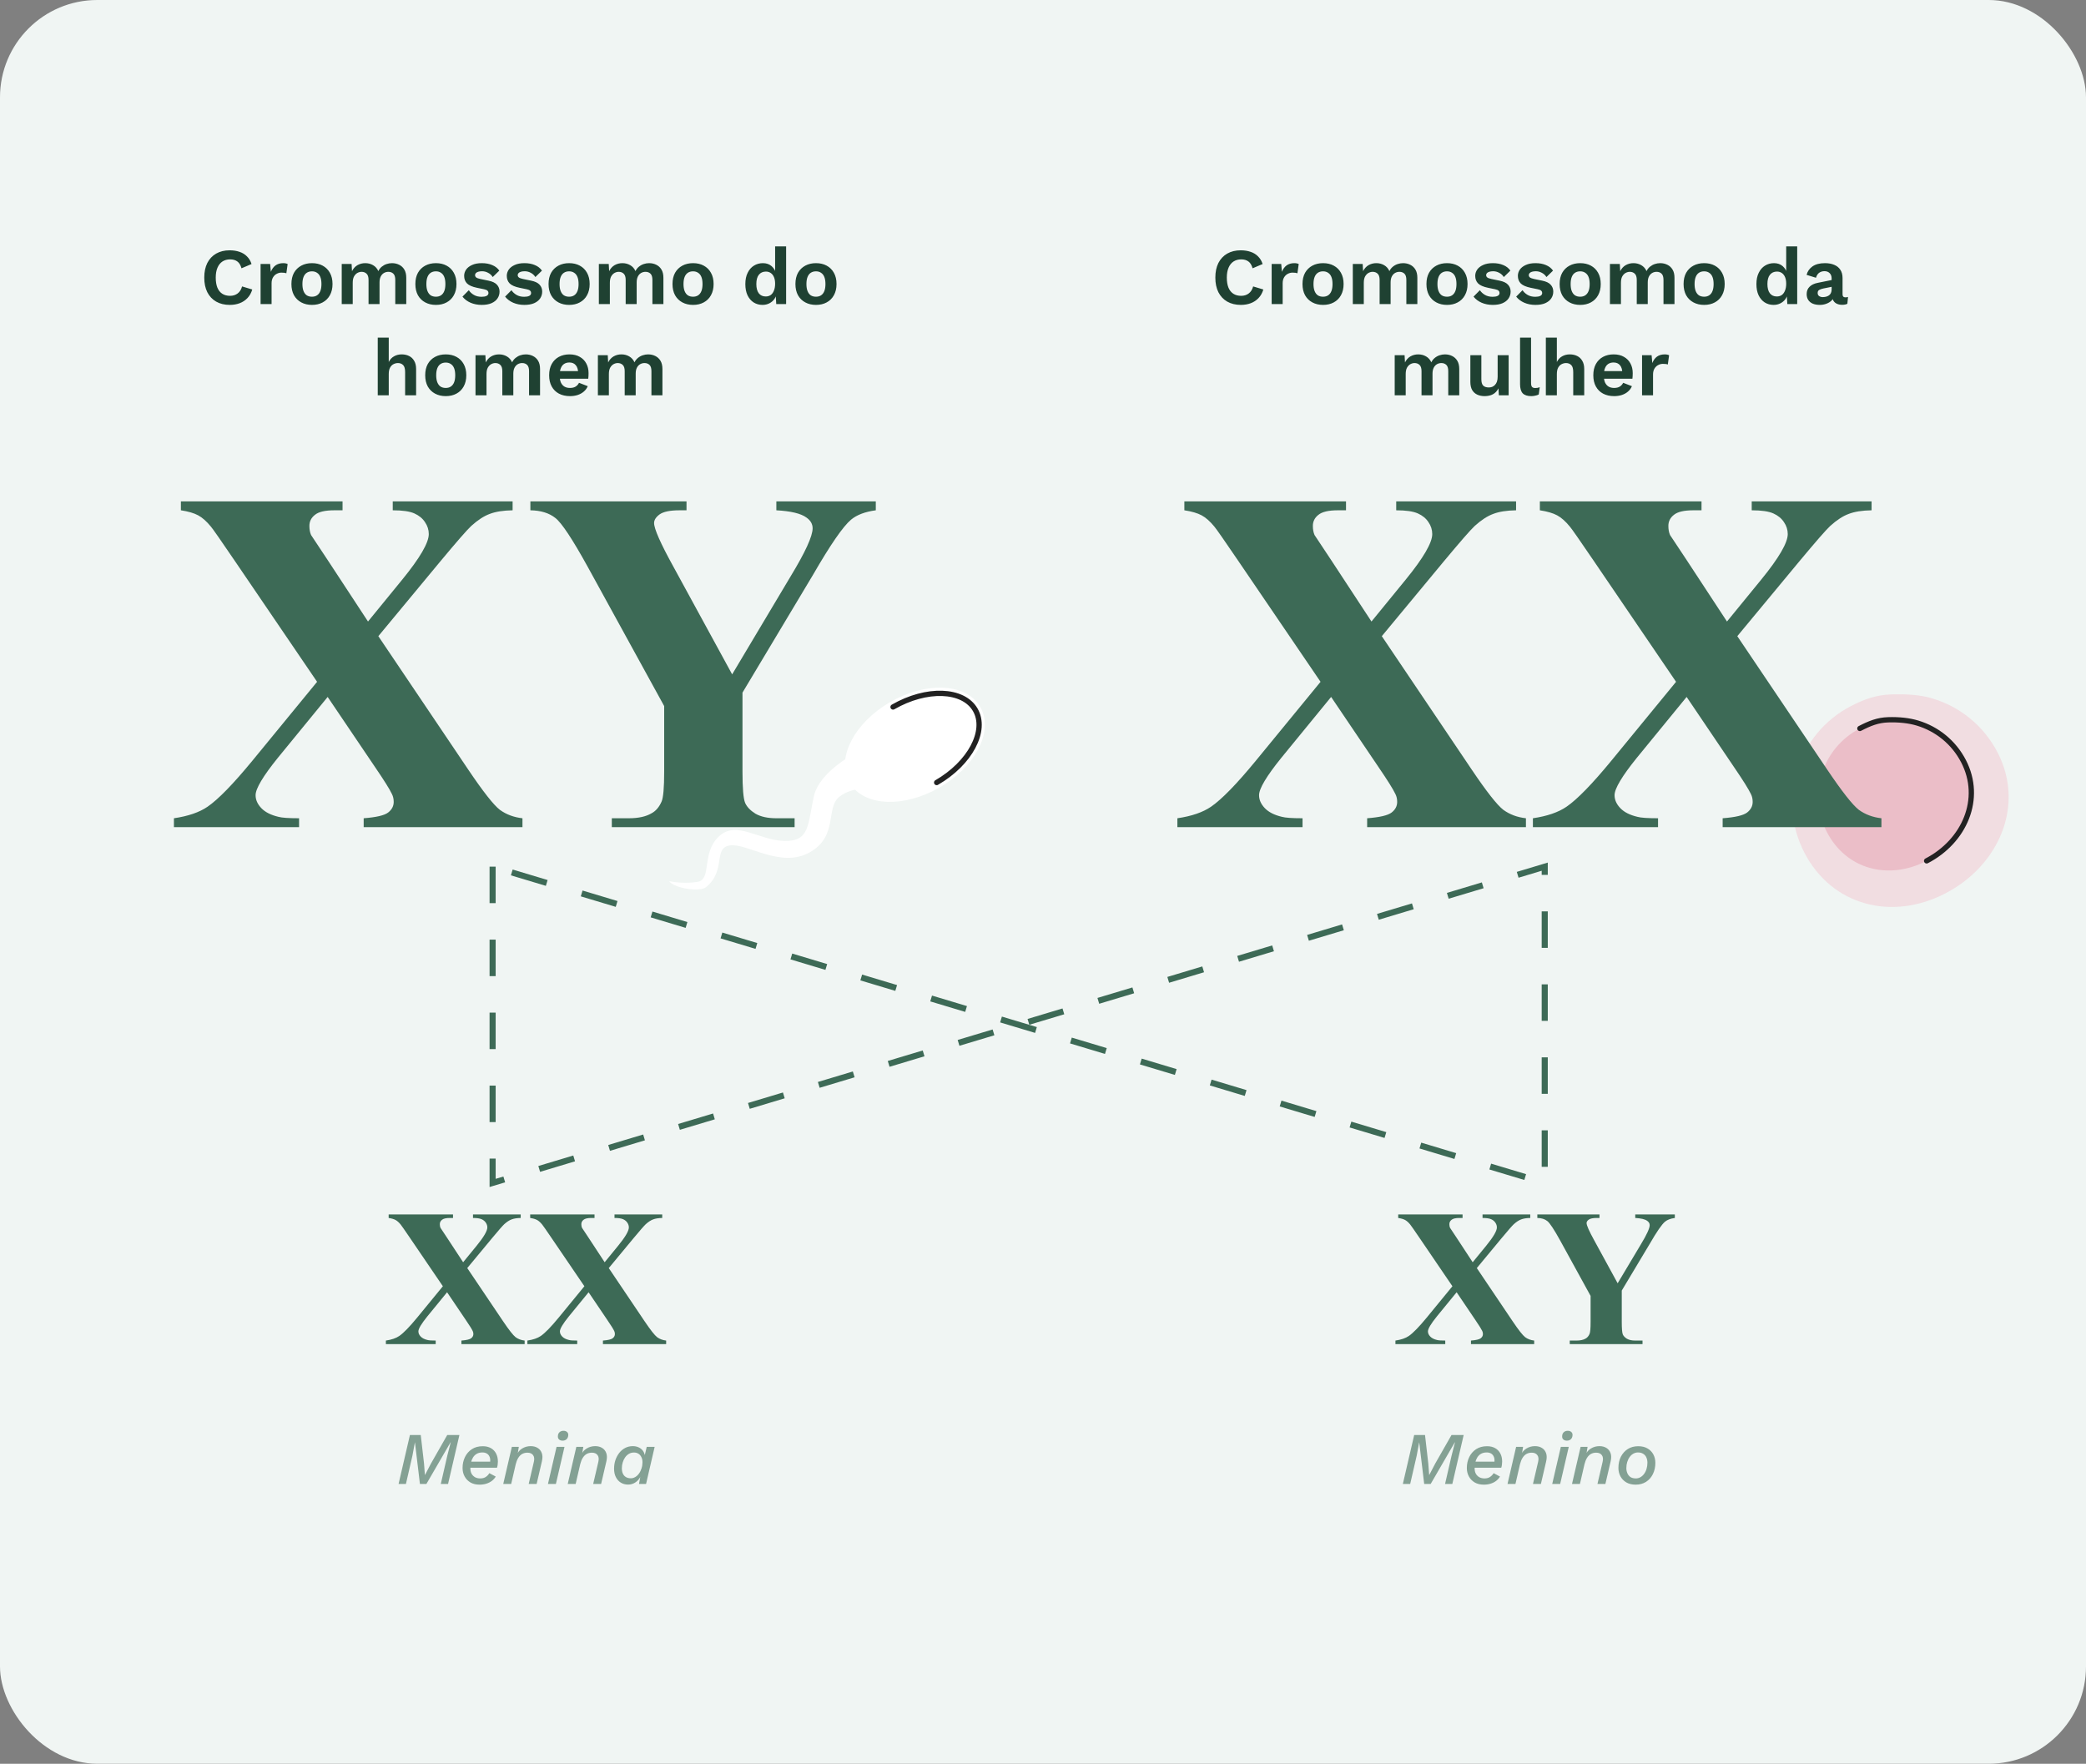 <svg width="343" height="290" viewBox="0 0 343 290" fill="none" xmlns="http://www.w3.org/2000/svg">
<rect x="0" y="0" width="343" height="290" fill="#808080" stroke="none"/>
<rect width="343" height="290" rx="16" fill="#F0F5F3"/>
<g opacity="0.5">
<path d="M296.692 140.192C292.149 131.436 295.577 120.648 304.348 116.097C306.663 114.896 308.602 114.256 310.993 114.178C313.517 114.096 315.796 114.246 317.801 114.856C322.241 116.205 326.153 119.27 328.457 123.711C333 132.467 328.649 142.34 319.877 146.892C311.105 151.443 301.235 148.948 296.692 140.192Z" fill="#F1C5CF"/>
<path d="M300.397 136.813C297.186 130.623 299.609 122.996 305.81 119.779C307.446 118.93 308.764 118.408 310.455 118.354C312.239 118.295 313.903 118.471 315.32 118.902C318.459 119.856 321.224 122.023 322.853 125.162C326.065 131.352 322.989 138.332 316.788 141.549C310.586 144.766 303.609 143.003 300.397 136.813Z" fill="#E5889E"/>
</g>
<path d="M305.818 119.775C307.454 118.926 308.772 118.405 310.462 118.35C312.247 118.292 313.911 118.467 315.328 118.898C318.467 119.852 321.232 122.019 322.861 125.158C326.073 131.348 322.996 138.328 316.795 141.545" stroke="#222222" stroke-width="0.87" stroke-linecap="round" stroke-linejoin="round"/>
<path d="M160.372 116.718C162.352 120.148 159.509 125.497 154.02 128.666C148.532 131.835 142.478 131.623 140.497 128.193C138.517 124.762 141.361 119.413 146.849 116.244C152.337 113.076 158.391 113.288 160.372 116.718Z" fill="white" stroke="white" stroke-width="1.871" stroke-linecap="round" stroke-linejoin="round"/>
<path d="M116.112 145.853C114.995 146.767 110.785 145.996 110.027 144.882C110.806 145.057 112.836 145.323 114.722 144.99C117.081 144.575 115.3 140.306 118.182 137.553C121.064 134.801 124.745 138.174 128.97 138.271C133.196 138.368 132.791 135.54 133.838 130.867C134.885 126.193 143.447 121.584 146.723 122.129C149.999 122.674 146.527 130.689 145.129 130.187C143.731 129.685 140.455 129.14 138.064 130.964C135.673 132.788 137.915 137.429 133.155 140.138C128.395 142.847 122.856 138.6 120.028 139.005C117.2 139.41 119.463 143.112 116.112 145.853Z" fill="white"/>
<path d="M154.015 128.666C159.504 125.497 162.347 120.148 160.367 116.718C158.386 113.288 152.332 113.076 146.844 116.244" stroke="#222222" stroke-width="0.87" stroke-linecap="round" stroke-linejoin="round"/>
<path d="M62.21 104.6L76.981 126.521C79.43 130.155 81.168 132.366 82.195 133.156C83.248 133.92 84.486 134.381 85.908 134.539V136H59.8V134.539C61.88 134.381 63.223 134.065 63.829 133.591C64.435 133.117 64.737 132.537 64.737 131.853C64.737 131.379 64.645 130.958 64.461 130.589C64.092 129.799 63.171 128.325 61.696 126.165L53.876 114.593L45.7 124.586C43.251 127.614 42.027 129.667 42.027 130.747C42.027 131.511 42.343 132.221 42.975 132.88C43.607 133.538 44.541 134.012 45.779 134.302C46.332 134.46 47.464 134.539 49.176 134.539V136H28.598V134.539C30.942 134.196 32.785 133.564 34.128 132.643C35.892 131.432 38.354 128.904 41.514 125.059L52.138 112.105L38.512 92.08C36.274 88.788 34.996 86.959 34.681 86.59C33.97 85.721 33.272 85.102 32.587 84.734C31.903 84.365 30.955 84.088 29.744 83.904V82.443H56.325V83.904H54.982C53.455 83.904 52.388 84.154 51.783 84.654C51.177 85.129 50.874 85.734 50.874 86.471C50.874 87.051 50.966 87.551 51.151 87.972L53.876 92.08L60.511 102.191L66.159 95.279C69.056 91.724 70.504 89.236 70.504 87.814C70.504 87.103 70.293 86.445 69.872 85.839C69.477 85.234 68.898 84.76 68.134 84.418C67.371 84.075 66.186 83.904 64.579 83.904V82.443H84.288V83.904C82.735 83.93 81.484 84.128 80.536 84.496C79.588 84.839 78.574 85.497 77.495 86.471C76.81 87.103 75.099 89.065 72.36 92.356L62.21 104.6ZM144.007 82.443V83.904C142.243 84.141 140.887 84.654 139.939 85.444C138.622 86.55 136.542 89.565 133.698 94.489L122.086 113.882V126.837C122.086 129.602 122.231 131.326 122.521 132.011C122.81 132.669 123.377 133.262 124.219 133.788C125.088 134.288 126.234 134.539 127.655 134.539H130.657V136H100.6V134.539H103.405C104.984 134.539 106.235 134.262 107.157 133.709C107.841 133.341 108.381 132.709 108.776 131.813C109.066 131.181 109.211 129.523 109.211 126.837V116.094L96.611 93.146C94.11 88.617 92.346 85.958 91.319 85.168C90.292 84.352 88.922 83.93 87.211 83.904V82.443H112.884V83.904H111.738C110.185 83.904 109.092 84.128 108.46 84.576C107.854 85.023 107.552 85.497 107.552 85.997C107.552 86.945 108.605 89.328 110.711 93.146L120.388 110.88L130.025 94.726C132.421 90.776 133.619 88.156 133.619 86.866C133.619 86.155 133.277 85.563 132.592 85.089C131.697 84.431 130.052 84.036 127.655 83.904V82.443H144.007Z" fill="#3D6A56"/>
<path d="M227.21 104.6L241.981 126.521C244.43 130.155 246.168 132.366 247.195 133.156C248.248 133.92 249.486 134.381 250.908 134.539V136H224.8V134.539C226.881 134.381 228.223 134.065 228.829 133.591C229.435 133.117 229.737 132.537 229.737 131.853C229.737 131.379 229.645 130.958 229.461 130.589C229.092 129.799 228.171 128.325 226.696 126.165L218.876 114.593L210.7 124.586C208.251 127.614 207.027 129.667 207.027 130.747C207.027 131.511 207.343 132.221 207.975 132.88C208.607 133.538 209.542 134.012 210.779 134.302C211.332 134.46 212.464 134.539 214.176 134.539V136H193.598V134.539C195.942 134.196 197.785 133.564 199.128 132.643C200.892 131.432 203.354 128.904 206.513 125.059L217.138 112.105L203.512 92.08C201.274 88.788 199.997 86.959 199.681 86.59C198.97 85.721 198.272 85.102 197.587 84.734C196.903 84.365 195.955 84.088 194.743 83.904V82.443H221.325V83.904H219.982C218.455 83.904 217.388 84.154 216.783 84.654C216.177 85.129 215.874 85.734 215.874 86.471C215.874 87.051 215.966 87.551 216.151 87.972L218.876 92.08L225.511 102.191L231.159 95.279C234.056 91.724 235.504 89.236 235.504 87.814C235.504 87.103 235.293 86.445 234.872 85.839C234.477 85.234 233.898 84.76 233.134 84.418C232.371 84.075 231.186 83.904 229.579 83.904V82.443H249.288V83.904C247.735 83.93 246.484 84.128 245.536 84.496C244.588 84.839 243.574 85.497 242.495 86.471C241.81 87.103 240.099 89.065 237.36 92.356L227.21 104.6ZM285.664 104.6L300.436 126.521C302.885 130.155 304.623 132.366 305.65 133.156C306.703 133.92 307.941 134.381 309.362 134.539V136H283.255V134.539C285.335 134.381 286.678 134.065 287.284 133.591C287.889 133.117 288.192 132.537 288.192 131.853C288.192 131.379 288.1 130.958 287.916 130.589C287.547 129.799 286.626 128.325 285.151 126.165L277.331 114.593L269.155 124.586C266.706 127.614 265.482 129.667 265.482 130.747C265.482 131.511 265.798 132.221 266.43 132.88C267.062 133.538 267.996 134.012 269.234 134.302C269.787 134.46 270.919 134.539 272.631 134.539V136H252.053V134.539C254.396 134.196 256.24 133.564 257.582 132.643C259.347 131.432 261.809 128.904 264.968 125.059L275.593 112.105L261.967 92.08C259.728 88.788 258.451 86.959 258.135 86.59C257.424 85.721 256.727 85.102 256.042 84.734C255.357 84.365 254.41 84.088 253.198 83.904V82.443H279.78V83.904H278.437C276.909 83.904 275.843 84.154 275.237 84.654C274.632 85.129 274.329 85.734 274.329 86.471C274.329 87.051 274.421 87.551 274.605 87.972L277.331 92.08L283.966 102.191L289.614 95.279C292.511 91.724 293.959 89.236 293.959 87.814C293.959 87.103 293.748 86.445 293.327 85.839C292.932 85.234 292.353 84.76 291.589 84.418C290.825 84.075 289.64 83.904 288.034 83.904V82.443H307.743V83.904C306.19 83.93 304.939 84.128 303.991 84.496C303.043 84.839 302.029 85.497 300.95 86.471C300.265 87.103 298.554 89.065 295.815 92.356L285.664 104.6Z" fill="#3D6A56"/>
<path d="M76.831 208.5L82.711 217.227C83.686 218.673 84.377 219.554 84.786 219.868C85.206 220.172 85.698 220.355 86.264 220.418V221H75.871V220.418C76.7 220.355 77.234 220.23 77.475 220.041C77.716 219.852 77.837 219.622 77.837 219.349C77.837 219.16 77.8 218.993 77.727 218.846C77.58 218.532 77.213 217.945 76.626 217.085L73.513 212.478L70.258 216.456C69.284 217.662 68.796 218.479 68.796 218.909C68.796 219.213 68.922 219.496 69.174 219.758C69.425 220.02 69.797 220.209 70.29 220.324C70.51 220.387 70.961 220.418 71.642 220.418V221H63.451V220.418C64.383 220.282 65.117 220.03 65.652 219.664C66.354 219.181 67.334 218.175 68.592 216.645L72.821 211.488L67.397 203.516C66.506 202.206 65.998 201.478 65.872 201.331C65.589 200.985 65.311 200.739 65.039 200.592C64.766 200.445 64.389 200.335 63.907 200.262V199.68H74.488V200.262H73.953C73.345 200.262 72.921 200.361 72.68 200.561C72.439 200.749 72.318 200.99 72.318 201.284C72.318 201.514 72.355 201.714 72.428 201.881L73.513 203.516L76.154 207.541L78.403 204.79C79.556 203.375 80.132 202.384 80.132 201.818C80.132 201.535 80.049 201.273 79.881 201.032C79.724 200.791 79.493 200.602 79.189 200.466C78.885 200.33 78.413 200.262 77.774 200.262V199.68H85.62V200.262C85.001 200.272 84.503 200.351 84.126 200.498C83.749 200.634 83.345 200.896 82.915 201.284C82.643 201.535 81.961 202.316 80.871 203.626L76.831 208.5ZM100.1 208.5L105.98 217.227C106.955 218.673 107.647 219.554 108.056 219.868C108.475 220.172 108.968 220.355 109.534 220.418V221H99.141V220.418C99.969 220.355 100.504 220.23 100.745 220.041C100.986 219.852 101.106 219.622 101.106 219.349C101.106 219.16 101.07 218.993 100.996 218.846C100.85 218.532 100.483 217.945 99.896 217.085L96.783 212.478L93.528 216.456C92.553 217.662 92.066 218.479 92.066 218.909C92.066 219.213 92.192 219.496 92.443 219.758C92.695 220.02 93.067 220.209 93.559 220.324C93.78 220.387 94.23 220.418 94.912 220.418V221H86.72V220.418C87.653 220.282 88.387 220.03 88.921 219.664C89.624 219.181 90.604 218.175 91.861 216.645L96.091 211.488L90.666 203.516C89.776 202.206 89.267 201.478 89.141 201.331C88.858 200.985 88.581 200.739 88.308 200.592C88.036 200.445 87.658 200.335 87.176 200.262V199.68H97.757V200.262H97.223C96.615 200.262 96.19 200.361 95.949 200.561C95.708 200.749 95.588 200.99 95.588 201.284C95.588 201.514 95.624 201.714 95.698 201.881L96.783 203.516L99.424 207.541L101.672 204.79C102.825 203.375 103.402 202.384 103.402 201.818C103.402 201.535 103.318 201.273 103.15 201.032C102.993 200.791 102.762 200.602 102.458 200.466C102.155 200.33 101.683 200.262 101.043 200.262V199.68H108.889V200.262C108.271 200.272 107.773 200.351 107.395 200.498C107.018 200.634 106.615 200.896 106.185 201.284C105.912 201.535 105.231 202.316 104.141 203.626L100.1 208.5Z" fill="#3D6A56"/>
<path d="M242.831 208.5L248.711 217.227C249.686 218.673 250.377 219.554 250.786 219.868C251.206 220.172 251.698 220.355 252.264 220.418V221H241.871V220.418C242.7 220.355 243.234 220.23 243.475 220.041C243.716 219.852 243.837 219.622 243.837 219.349C243.837 219.16 243.8 218.993 243.727 218.846C243.58 218.532 243.213 217.945 242.626 217.085L239.513 212.478L236.258 216.456C235.284 217.662 234.796 218.479 234.796 218.909C234.796 219.213 234.922 219.496 235.174 219.758C235.425 220.02 235.797 220.209 236.29 220.324C236.51 220.387 236.961 220.418 237.642 220.418V221H229.451V220.418C230.383 220.282 231.117 220.03 231.652 219.664C232.354 219.181 233.334 218.175 234.592 216.645L238.821 211.488L233.397 203.516C232.506 202.206 231.998 201.478 231.872 201.331C231.589 200.985 231.311 200.739 231.039 200.592C230.766 200.445 230.389 200.335 229.907 200.262V199.68H240.488V200.262H239.953C239.345 200.262 238.921 200.361 238.68 200.561C238.439 200.749 238.318 200.99 238.318 201.284C238.318 201.514 238.355 201.714 238.428 201.881L239.513 203.516L242.154 207.541L244.403 204.79C245.556 203.375 246.132 202.384 246.132 201.818C246.132 201.535 246.048 201.273 245.881 201.032C245.724 200.791 245.493 200.602 245.189 200.466C244.885 200.33 244.413 200.262 243.774 200.262V199.68H251.62V200.262C251.001 200.272 250.503 200.351 250.126 200.498C249.749 200.634 249.345 200.896 248.915 201.284C248.643 201.535 247.961 202.316 246.871 203.626L242.831 208.5ZM275.392 199.68V200.262C274.69 200.356 274.15 200.561 273.773 200.875C273.249 201.315 272.421 202.515 271.289 204.475L266.666 212.195V217.352C266.666 218.453 266.724 219.139 266.839 219.412C266.954 219.674 267.18 219.91 267.515 220.12C267.861 220.319 268.317 220.418 268.883 220.418H270.078V221H258.113V220.418H259.229C259.858 220.418 260.356 220.308 260.723 220.088C260.995 219.941 261.21 219.69 261.368 219.333C261.483 219.082 261.541 218.421 261.541 217.352V213.076L256.525 203.941C255.529 202.138 254.827 201.079 254.418 200.765C254.009 200.44 253.464 200.272 252.783 200.262V199.68H263.003V200.262H262.547C261.928 200.262 261.493 200.351 261.242 200.529C261.001 200.707 260.88 200.896 260.88 201.095C260.88 201.472 261.299 202.421 262.138 203.941L265.99 211L269.826 204.57C270.78 202.998 271.257 201.955 271.257 201.441C271.257 201.158 271.121 200.922 270.848 200.733C270.492 200.471 269.837 200.314 268.883 200.262V199.68H275.392Z" fill="#3D6A56"/>
<path d="M41.48 47.598C41.313 48.161 41.049 48.632 40.688 49.01C40.327 49.388 39.901 49.67 39.408 49.855C38.915 50.04 38.374 50.132 37.784 50.132C36.922 50.132 36.174 49.952 35.54 49.591C34.915 49.23 34.431 48.715 34.088 48.046C33.754 47.378 33.587 46.577 33.587 45.644C33.587 44.711 33.754 43.91 34.088 43.242C34.431 42.573 34.915 42.058 35.54 41.697C36.174 41.336 36.913 41.156 37.758 41.156C38.356 41.156 38.897 41.24 39.381 41.407C39.865 41.565 40.275 41.816 40.609 42.159C40.952 42.494 41.203 42.912 41.361 43.413L39.711 44.113C39.562 43.585 39.333 43.211 39.025 42.991C38.717 42.762 38.321 42.648 37.837 42.648C37.362 42.648 36.944 42.762 36.583 42.991C36.231 43.22 35.958 43.558 35.764 44.007C35.571 44.447 35.474 44.993 35.474 45.644C35.474 46.286 35.562 46.832 35.738 47.281C35.923 47.73 36.191 48.068 36.543 48.297C36.895 48.526 37.327 48.64 37.837 48.64C38.312 48.64 38.721 48.513 39.065 48.258C39.416 48.002 39.663 47.615 39.804 47.096L41.48 47.598ZM42.848 50V43.4H44.419L44.538 44.694C44.714 44.236 44.969 43.884 45.303 43.638C45.646 43.391 46.073 43.268 46.584 43.268C46.733 43.268 46.87 43.281 46.993 43.308C47.116 43.334 47.217 43.369 47.296 43.413L47.085 44.931C46.997 44.896 46.887 44.87 46.755 44.852C46.632 44.834 46.469 44.826 46.267 44.826C46.003 44.826 45.748 44.892 45.501 45.024C45.255 45.147 45.052 45.34 44.894 45.604C44.736 45.86 44.656 46.185 44.656 46.581V50H42.848ZM51.297 43.268C51.966 43.268 52.551 43.404 53.053 43.677C53.563 43.95 53.959 44.342 54.241 44.852C54.531 45.362 54.676 45.978 54.676 46.7C54.676 47.413 54.531 48.029 54.241 48.548C53.959 49.058 53.563 49.45 53.053 49.723C52.551 49.996 51.966 50.132 51.297 50.132C50.637 50.132 50.052 49.996 49.542 49.723C49.031 49.45 48.631 49.058 48.34 48.548C48.059 48.029 47.918 47.413 47.918 46.7C47.918 45.978 48.059 45.362 48.34 44.852C48.631 44.342 49.031 43.95 49.542 43.677C50.052 43.404 50.637 43.268 51.297 43.268ZM51.297 44.614C50.963 44.614 50.677 44.694 50.439 44.852C50.211 45.002 50.035 45.23 49.911 45.538C49.788 45.846 49.727 46.234 49.727 46.7C49.727 47.166 49.788 47.554 49.911 47.862C50.035 48.17 50.211 48.403 50.439 48.561C50.677 48.711 50.963 48.786 51.297 48.786C51.623 48.786 51.9 48.711 52.129 48.561C52.367 48.403 52.547 48.17 52.67 47.862C52.793 47.554 52.855 47.166 52.855 46.7C52.855 46.234 52.793 45.846 52.67 45.538C52.547 45.23 52.367 45.002 52.129 44.852C51.9 44.694 51.623 44.614 51.297 44.614ZM56.19 50V43.4H57.813L57.879 44.588C58.099 44.148 58.398 43.818 58.777 43.598C59.164 43.378 59.591 43.268 60.057 43.268C60.532 43.268 60.959 43.378 61.338 43.598C61.725 43.818 62.015 44.144 62.209 44.575C62.35 44.284 62.539 44.042 62.776 43.849C63.014 43.655 63.278 43.51 63.569 43.413C63.859 43.316 64.154 43.268 64.453 43.268C64.884 43.268 65.276 43.356 65.628 43.532C65.989 43.708 66.275 43.972 66.486 44.324C66.697 44.676 66.802 45.125 66.802 45.67V50H64.994V46.027C64.994 45.543 64.888 45.2 64.677 44.997C64.466 44.795 64.193 44.694 63.859 44.694C63.595 44.694 63.349 44.76 63.12 44.892C62.9 45.024 62.724 45.222 62.592 45.486C62.468 45.741 62.407 46.062 62.407 46.449V50H60.599V46.027C60.599 45.543 60.489 45.2 60.269 44.997C60.057 44.795 59.785 44.694 59.45 44.694C59.221 44.694 58.992 44.755 58.764 44.878C58.544 45.002 58.359 45.195 58.209 45.459C58.069 45.723 57.998 46.071 57.998 46.502V50H56.19ZM71.677 43.268C72.346 43.268 72.931 43.404 73.433 43.677C73.943 43.95 74.339 44.342 74.621 44.852C74.911 45.362 75.057 45.978 75.057 46.7C75.057 47.413 74.911 48.029 74.621 48.548C74.339 49.058 73.943 49.45 73.433 49.723C72.931 49.996 72.346 50.132 71.677 50.132C71.017 50.132 70.432 49.996 69.922 49.723C69.411 49.45 69.011 49.058 68.721 48.548C68.439 48.029 68.298 47.413 68.298 46.7C68.298 45.978 68.439 45.362 68.721 44.852C69.011 44.342 69.411 43.95 69.922 43.677C70.432 43.404 71.017 43.268 71.677 43.268ZM71.677 44.614C71.343 44.614 71.057 44.694 70.819 44.852C70.591 45.002 70.415 45.23 70.291 45.538C70.168 45.846 70.107 46.234 70.107 46.7C70.107 47.166 70.168 47.554 70.291 47.862C70.415 48.17 70.591 48.403 70.819 48.561C71.057 48.711 71.343 48.786 71.677 48.786C72.003 48.786 72.28 48.711 72.509 48.561C72.747 48.403 72.927 48.17 73.05 47.862C73.173 47.554 73.235 47.166 73.235 46.7C73.235 46.234 73.173 45.846 73.05 45.538C72.927 45.23 72.747 45.002 72.509 44.852C72.28 44.694 72.003 44.614 71.677 44.614ZM79.21 50.132C78.541 50.132 77.929 50.013 77.375 49.776C76.829 49.538 76.385 49.204 76.042 48.772L77.085 47.716C77.296 48.033 77.577 48.293 77.929 48.495C78.281 48.698 78.699 48.799 79.183 48.799C79.526 48.799 79.799 48.75 80.002 48.654C80.213 48.548 80.319 48.385 80.319 48.165C80.319 48.024 80.27 47.906 80.173 47.809C80.076 47.703 79.883 47.62 79.593 47.558L78.431 47.32C77.665 47.162 77.12 46.924 76.794 46.608C76.477 46.282 76.319 45.864 76.319 45.354C76.319 44.993 76.424 44.654 76.636 44.337C76.856 44.02 77.181 43.765 77.612 43.572C78.044 43.369 78.581 43.268 79.223 43.268C79.883 43.268 80.455 43.374 80.939 43.585C81.432 43.787 81.819 44.091 82.1 44.496L81.018 45.552C80.825 45.244 80.569 45.01 80.252 44.852C79.945 44.685 79.619 44.601 79.276 44.601C79.029 44.601 78.818 44.628 78.642 44.68C78.466 44.733 78.334 44.808 78.246 44.905C78.158 44.993 78.114 45.107 78.114 45.248C78.114 45.389 78.176 45.512 78.299 45.618C78.422 45.714 78.647 45.798 78.972 45.868L80.319 46.146C80.97 46.278 81.436 46.502 81.718 46.819C81.999 47.127 82.14 47.501 82.14 47.941C82.14 48.363 82.026 48.742 81.797 49.076C81.577 49.402 81.247 49.661 80.807 49.855C80.376 50.04 79.843 50.132 79.21 50.132ZM86.222 50.132C85.553 50.132 84.942 50.013 84.387 49.776C83.842 49.538 83.397 49.204 83.054 48.772L84.097 47.716C84.308 48.033 84.59 48.293 84.942 48.495C85.294 48.698 85.712 48.799 86.196 48.799C86.539 48.799 86.812 48.75 87.014 48.654C87.225 48.548 87.331 48.385 87.331 48.165C87.331 48.024 87.283 47.906 87.186 47.809C87.089 47.703 86.895 47.62 86.605 47.558L85.443 47.32C84.678 47.162 84.132 46.924 83.807 46.608C83.49 46.282 83.331 45.864 83.331 45.354C83.331 44.993 83.437 44.654 83.648 44.337C83.868 44.02 84.194 43.765 84.625 43.572C85.056 43.369 85.593 43.268 86.235 43.268C86.895 43.268 87.467 43.374 87.951 43.585C88.444 43.787 88.831 44.091 89.113 44.496L88.031 45.552C87.837 45.244 87.582 45.01 87.265 44.852C86.957 44.685 86.631 44.601 86.288 44.601C86.042 44.601 85.831 44.628 85.655 44.68C85.479 44.733 85.347 44.808 85.259 44.905C85.171 44.993 85.127 45.107 85.127 45.248C85.127 45.389 85.188 45.512 85.311 45.618C85.435 45.714 85.659 45.798 85.985 45.868L87.331 46.146C87.982 46.278 88.449 46.502 88.73 46.819C89.012 47.127 89.153 47.501 89.153 47.941C89.153 48.363 89.038 48.742 88.809 49.076C88.589 49.402 88.259 49.661 87.819 49.855C87.388 50.04 86.856 50.132 86.222 50.132ZM93.579 43.268C94.247 43.268 94.833 43.404 95.334 43.677C95.845 43.95 96.241 44.342 96.522 44.852C96.813 45.362 96.958 45.978 96.958 46.7C96.958 47.413 96.813 48.029 96.522 48.548C96.241 49.058 95.845 49.45 95.334 49.723C94.833 49.996 94.247 50.132 93.579 50.132C92.919 50.132 92.333 49.996 91.823 49.723C91.313 49.45 90.912 49.058 90.622 48.548C90.34 48.029 90.199 47.413 90.199 46.7C90.199 45.978 90.34 45.362 90.622 44.852C90.912 44.342 91.313 43.95 91.823 43.677C92.333 43.404 92.919 43.268 93.579 43.268ZM93.579 44.614C93.244 44.614 92.958 44.694 92.721 44.852C92.492 45.002 92.316 45.23 92.193 45.538C92.069 45.846 92.008 46.234 92.008 46.7C92.008 47.166 92.069 47.554 92.193 47.862C92.316 48.17 92.492 48.403 92.721 48.561C92.958 48.711 93.244 48.786 93.579 48.786C93.904 48.786 94.181 48.711 94.41 48.561C94.648 48.403 94.828 48.17 94.951 47.862C95.075 47.554 95.136 47.166 95.136 46.7C95.136 46.234 95.075 45.846 94.951 45.538C94.828 45.23 94.648 45.002 94.41 44.852C94.181 44.694 93.904 44.614 93.579 44.614ZM98.471 50V43.4H100.095L100.161 44.588C100.381 44.148 100.68 43.818 101.058 43.598C101.445 43.378 101.872 43.268 102.339 43.268C102.814 43.268 103.241 43.378 103.619 43.598C104.006 43.818 104.297 44.144 104.49 44.575C104.631 44.284 104.82 44.042 105.058 43.849C105.295 43.655 105.559 43.51 105.85 43.413C106.14 43.316 106.435 43.268 106.734 43.268C107.165 43.268 107.557 43.356 107.909 43.532C108.27 43.708 108.556 43.972 108.767 44.324C108.978 44.676 109.084 45.125 109.084 45.67V50H107.275V46.027C107.275 45.543 107.17 45.2 106.959 44.997C106.747 44.795 106.475 44.694 106.14 44.694C105.876 44.694 105.63 44.76 105.401 44.892C105.181 45.024 105.005 45.222 104.873 45.486C104.75 45.741 104.688 46.062 104.688 46.449V50H102.88V46.027C102.88 45.543 102.77 45.2 102.55 44.997C102.339 44.795 102.066 44.694 101.731 44.694C101.503 44.694 101.274 44.755 101.045 44.878C100.825 45.002 100.64 45.195 100.491 45.459C100.35 45.723 100.279 46.071 100.279 46.502V50H98.471ZM113.959 43.268C114.627 43.268 115.213 43.404 115.714 43.677C116.225 43.95 116.621 44.342 116.902 44.852C117.193 45.362 117.338 45.978 117.338 46.7C117.338 47.413 117.193 48.029 116.902 48.548C116.621 49.058 116.225 49.45 115.714 49.723C115.213 49.996 114.627 50.132 113.959 50.132C113.299 50.132 112.713 49.996 112.203 49.723C111.693 49.45 111.292 49.058 111.002 48.548C110.72 48.029 110.579 47.413 110.579 46.7C110.579 45.978 110.72 45.362 111.002 44.852C111.292 44.342 111.693 43.95 112.203 43.677C112.713 43.404 113.299 43.268 113.959 43.268ZM113.959 44.614C113.624 44.614 113.338 44.694 113.101 44.852C112.872 45.002 112.696 45.23 112.573 45.538C112.449 45.846 112.388 46.234 112.388 46.7C112.388 47.166 112.449 47.554 112.573 47.862C112.696 48.17 112.872 48.403 113.101 48.561C113.338 48.711 113.624 48.786 113.959 48.786C114.284 48.786 114.561 48.711 114.79 48.561C115.028 48.403 115.208 48.17 115.331 47.862C115.455 47.554 115.516 47.166 115.516 46.7C115.516 46.234 115.455 45.846 115.331 45.538C115.208 45.23 115.028 45.002 114.79 44.852C114.561 44.694 114.284 44.614 113.959 44.614ZM125.381 50.132C124.835 50.132 124.347 49.996 123.915 49.723C123.493 49.45 123.159 49.058 122.912 48.548C122.675 48.038 122.556 47.426 122.556 46.713C122.556 45.983 122.683 45.362 122.939 44.852C123.194 44.333 123.537 43.941 123.968 43.677C124.408 43.404 124.901 43.268 125.447 43.268C126.027 43.268 126.507 43.435 126.885 43.77C127.264 44.104 127.51 44.535 127.625 45.063L127.453 45.274V40.509H129.261V50H127.638L127.519 47.994L127.73 48.099C127.677 48.513 127.541 48.874 127.321 49.182C127.101 49.481 126.824 49.714 126.489 49.881C126.155 50.048 125.785 50.132 125.381 50.132ZM125.909 48.746C126.225 48.746 126.498 48.667 126.727 48.508C126.956 48.341 127.132 48.099 127.255 47.782C127.387 47.466 127.453 47.087 127.453 46.647C127.453 46.225 127.391 45.868 127.268 45.578C127.145 45.279 126.969 45.05 126.74 44.892C126.511 44.733 126.243 44.654 125.935 44.654C125.442 44.654 125.055 44.83 124.773 45.182C124.501 45.525 124.364 46.031 124.364 46.7C124.364 47.369 124.501 47.879 124.773 48.231C125.046 48.574 125.425 48.746 125.909 48.746ZM134.171 43.268C134.84 43.268 135.425 43.404 135.927 43.677C136.437 43.95 136.833 44.342 137.115 44.852C137.405 45.362 137.55 45.978 137.55 46.7C137.55 47.413 137.405 48.029 137.115 48.548C136.833 49.058 136.437 49.45 135.927 49.723C135.425 49.996 134.84 50.132 134.171 50.132C133.511 50.132 132.926 49.996 132.416 49.723C131.905 49.45 131.505 49.058 131.214 48.548C130.933 48.029 130.792 47.413 130.792 46.7C130.792 45.978 130.933 45.362 131.214 44.852C131.505 44.342 131.905 43.95 132.416 43.677C132.926 43.404 133.511 43.268 134.171 43.268ZM134.171 44.614C133.837 44.614 133.551 44.694 133.313 44.852C133.084 45.002 132.908 45.23 132.785 45.538C132.662 45.846 132.6 46.234 132.6 46.7C132.6 47.166 132.662 47.554 132.785 47.862C132.908 48.17 133.084 48.403 133.313 48.561C133.551 48.711 133.837 48.786 134.171 48.786C134.497 48.786 134.774 48.711 135.003 48.561C135.24 48.403 135.421 48.17 135.544 47.862C135.667 47.554 135.729 47.166 135.729 46.7C135.729 46.234 135.667 45.846 135.544 45.538C135.421 45.23 135.24 45.002 135.003 44.852C134.774 44.694 134.497 44.614 134.171 44.614ZM62.113 65V55.509H63.921V59.522C64.132 59.1 64.423 58.787 64.793 58.585C65.162 58.374 65.58 58.268 66.046 58.268C66.504 58.268 66.909 58.356 67.261 58.532C67.622 58.708 67.903 58.976 68.106 59.337C68.317 59.689 68.422 60.134 68.422 60.67V65H66.614V61.198C66.614 60.626 66.504 60.235 66.284 60.024C66.064 59.804 65.782 59.694 65.439 59.694C65.184 59.694 64.938 59.755 64.7 59.878C64.471 59.993 64.282 60.186 64.132 60.459C63.992 60.723 63.921 61.075 63.921 61.515V65H62.113ZM73.295 58.268C73.964 58.268 74.549 58.404 75.051 58.677C75.561 58.95 75.957 59.342 76.239 59.852C76.529 60.362 76.674 60.978 76.674 61.7C76.674 62.413 76.529 63.029 76.239 63.548C75.957 64.058 75.561 64.45 75.051 64.723C74.549 64.996 73.964 65.132 73.295 65.132C72.635 65.132 72.05 64.996 71.54 64.723C71.029 64.45 70.629 64.058 70.338 63.548C70.057 63.029 69.916 62.413 69.916 61.7C69.916 60.978 70.057 60.362 70.338 59.852C70.629 59.342 71.029 58.95 71.54 58.677C72.05 58.404 72.635 58.268 73.295 58.268ZM73.295 59.614C72.961 59.614 72.675 59.694 72.437 59.852C72.208 60.002 72.032 60.23 71.909 60.538C71.786 60.846 71.724 61.234 71.724 61.7C71.724 62.166 71.786 62.554 71.909 62.862C72.032 63.17 72.208 63.403 72.437 63.561C72.675 63.711 72.961 63.786 73.295 63.786C73.621 63.786 73.898 63.711 74.127 63.561C74.364 63.403 74.545 63.17 74.668 62.862C74.791 62.554 74.853 62.166 74.853 61.7C74.853 61.234 74.791 60.846 74.668 60.538C74.545 60.23 74.364 60.002 74.127 59.852C73.898 59.694 73.621 59.614 73.295 59.614ZM78.188 65V58.4H79.811L79.877 59.588C80.097 59.148 80.396 58.818 80.775 58.598C81.162 58.378 81.589 58.268 82.055 58.268C82.53 58.268 82.957 58.378 83.335 58.598C83.723 58.818 84.013 59.144 84.207 59.575C84.347 59.284 84.537 59.042 84.774 58.849C85.012 58.655 85.276 58.51 85.566 58.413C85.857 58.316 86.151 58.268 86.451 58.268C86.882 58.268 87.273 58.356 87.626 58.532C87.986 58.708 88.272 58.972 88.484 59.324C88.695 59.676 88.8 60.125 88.8 60.67V65H86.992V61.027C86.992 60.543 86.886 60.2 86.675 59.997C86.464 59.795 86.191 59.694 85.857 59.694C85.593 59.694 85.346 59.76 85.118 59.892C84.897 60.024 84.722 60.222 84.59 60.486C84.466 60.741 84.405 61.062 84.405 61.449V65H82.596V61.027C82.596 60.543 82.486 60.2 82.266 59.997C82.055 59.795 81.782 59.694 81.448 59.694C81.219 59.694 80.99 59.755 80.761 59.878C80.541 60.002 80.357 60.195 80.207 60.459C80.066 60.723 79.996 61.071 79.996 61.502V65H78.188ZM93.728 65.132C93.033 65.132 92.426 64.996 91.906 64.723C91.396 64.45 91 64.058 90.718 63.548C90.437 63.038 90.296 62.422 90.296 61.7C90.296 60.978 90.437 60.362 90.718 59.852C91 59.342 91.392 58.95 91.893 58.677C92.404 58.404 92.984 58.268 93.636 58.268C94.304 58.268 94.872 58.404 95.338 58.677C95.805 58.941 96.161 59.306 96.408 59.773C96.654 60.23 96.777 60.754 96.777 61.344C96.777 61.52 96.773 61.687 96.764 61.845C96.755 62.004 96.742 62.144 96.724 62.268H91.458V61.014H95.932L95.061 61.33C95.061 60.776 94.934 60.349 94.678 60.05C94.432 59.751 94.08 59.601 93.622 59.601C93.288 59.601 92.998 59.68 92.751 59.839C92.514 59.997 92.333 60.235 92.21 60.552C92.087 60.86 92.025 61.251 92.025 61.726C92.025 62.193 92.091 62.58 92.223 62.888C92.364 63.187 92.558 63.412 92.804 63.561C93.059 63.711 93.363 63.786 93.715 63.786C94.102 63.786 94.414 63.711 94.652 63.561C94.89 63.412 95.074 63.205 95.206 62.941L96.645 63.495C96.504 63.838 96.289 64.133 95.998 64.38C95.717 64.626 95.378 64.815 94.982 64.947C94.595 65.07 94.177 65.132 93.728 65.132ZM98.31 65V58.4H99.933L99.999 59.588C100.219 59.148 100.519 58.818 100.897 58.598C101.284 58.378 101.711 58.268 102.177 58.268C102.653 58.268 103.079 58.378 103.458 58.598C103.845 58.818 104.135 59.144 104.329 59.575C104.47 59.284 104.659 59.042 104.897 58.849C105.134 58.655 105.398 58.51 105.689 58.413C105.979 58.316 106.274 58.268 106.573 58.268C107.004 58.268 107.396 58.356 107.748 58.532C108.109 58.708 108.395 58.972 108.606 59.324C108.817 59.676 108.923 60.125 108.923 60.67V65H107.114V61.027C107.114 60.543 107.009 60.2 106.797 59.997C106.586 59.795 106.313 59.694 105.979 59.694C105.715 59.694 105.469 59.76 105.24 59.892C105.02 60.024 104.844 60.222 104.712 60.486C104.589 60.741 104.527 61.062 104.527 61.449V65H102.719V61.027C102.719 60.543 102.609 60.2 102.389 59.997C102.177 59.795 101.905 59.694 101.57 59.694C101.341 59.694 101.113 59.755 100.884 59.878C100.664 60.002 100.479 60.195 100.329 60.459C100.189 60.723 100.118 61.071 100.118 61.502V65H98.31Z" fill="#1F4132"/>
<path d="M65.536 244L67.403 235.948H69.184L69.721 240.621L69.867 242.524H69.879L70.867 240.633L73.539 235.948H75.54L73.673 244H72.478L73.551 239.34L74.112 237.144H74.088L70.111 244H69.049L68.232 237.168H68.22L67.817 239.34L66.744 244H65.536ZM78.853 244.11C78.276 244.11 77.78 243.992 77.365 243.756C76.95 243.512 76.629 243.183 76.401 242.768C76.173 242.353 76.059 241.885 76.059 241.365C76.059 240.714 76.19 240.12 76.45 239.584C76.71 239.039 77.088 238.604 77.584 238.278C78.081 237.953 78.678 237.79 79.378 237.79C79.898 237.79 80.346 237.896 80.72 238.107C81.094 238.319 81.379 238.616 81.574 238.998C81.769 239.372 81.867 239.811 81.867 240.316C81.867 240.478 81.854 240.645 81.83 240.816C81.814 240.987 81.777 241.157 81.72 241.328H76.804V240.328H81.013L80.537 240.669C80.569 240.572 80.59 240.478 80.598 240.389C80.606 240.291 80.61 240.202 80.61 240.12C80.61 239.852 80.557 239.62 80.451 239.425C80.354 239.23 80.207 239.079 80.012 238.974C79.817 238.868 79.585 238.815 79.317 238.815C78.951 238.815 78.638 238.892 78.377 239.047C78.125 239.193 77.922 239.397 77.767 239.657C77.613 239.909 77.503 240.19 77.438 240.499C77.373 240.808 77.34 241.113 77.34 241.414C77.34 241.755 77.406 242.052 77.536 242.304C77.674 242.548 77.861 242.739 78.097 242.878C78.341 243.016 78.626 243.085 78.951 243.085C79.333 243.085 79.642 243.004 79.878 242.841C80.122 242.678 80.317 242.471 80.464 242.219L81.513 242.78C81.35 243.057 81.135 243.296 80.866 243.5C80.606 243.695 80.305 243.845 79.963 243.951C79.63 244.057 79.26 244.11 78.853 244.11ZM82.747 244L84.163 237.9H85.309L85.053 239.437L84.931 239.352C85.102 238.831 85.403 238.441 85.834 238.181C86.265 237.912 86.741 237.778 87.261 237.778C87.717 237.778 88.103 237.88 88.42 238.083C88.738 238.278 88.961 238.563 89.091 238.937C89.222 239.303 89.226 239.75 89.104 240.279L88.237 244H86.932L87.786 240.34C87.892 239.876 87.847 239.514 87.652 239.254C87.457 238.986 87.147 238.852 86.725 238.852C86.399 238.852 86.106 238.925 85.846 239.071C85.594 239.218 85.383 239.433 85.212 239.718C85.041 239.994 84.903 240.344 84.797 240.767L84.053 244H82.747ZM92.514 236.875C92.27 236.875 92.075 236.81 91.928 236.68C91.782 236.55 91.717 236.371 91.733 236.143C91.741 235.859 91.831 235.639 92.002 235.484C92.172 235.33 92.388 235.253 92.648 235.253C92.9 235.253 93.096 235.318 93.234 235.448C93.38 235.57 93.449 235.741 93.441 235.96C93.425 236.261 93.331 236.489 93.161 236.643C92.99 236.798 92.774 236.875 92.514 236.875ZM92.819 237.9L91.404 244H90.098L91.514 237.9H92.819ZM93.351 244L94.766 237.9H95.913L95.657 239.437L95.535 239.352C95.706 238.831 96.007 238.441 96.438 238.181C96.869 237.912 97.344 237.778 97.865 237.778C98.32 237.778 98.707 237.88 99.024 238.083C99.341 238.278 99.565 238.563 99.695 238.937C99.825 239.303 99.829 239.75 99.707 240.279L98.841 244H97.535L98.389 240.34C98.495 239.876 98.451 239.514 98.255 239.254C98.06 238.986 97.751 238.852 97.328 238.852C97.003 238.852 96.71 238.925 96.45 239.071C96.198 239.218 95.986 239.433 95.815 239.718C95.644 239.994 95.506 240.344 95.4 240.767L94.656 244H93.351ZM103.277 244.098C102.83 244.098 102.431 243.992 102.082 243.78C101.732 243.561 101.459 243.256 101.264 242.865C101.069 242.475 100.971 242.015 100.971 241.487C100.971 240.991 101.045 240.519 101.191 240.072C101.346 239.624 101.557 239.23 101.825 238.888C102.102 238.538 102.427 238.266 102.801 238.071C103.184 237.876 103.599 237.778 104.046 237.778C104.379 237.778 104.68 237.835 104.949 237.949C105.225 238.063 105.457 238.229 105.644 238.449C105.831 238.669 105.957 238.937 106.022 239.254L106.339 237.9H107.645L106.23 244H105.071L105.278 242.865C105.075 243.24 104.794 243.54 104.436 243.768C104.087 243.988 103.7 244.098 103.277 244.098ZM103.729 243.061C103.989 243.061 104.233 242.991 104.461 242.853C104.697 242.715 104.9 242.524 105.071 242.28C105.25 242.036 105.388 241.755 105.485 241.438C105.591 241.113 105.644 240.775 105.644 240.425C105.644 240.1 105.583 239.819 105.461 239.584C105.347 239.34 105.185 239.153 104.973 239.022C104.77 238.892 104.526 238.827 104.241 238.827C103.94 238.827 103.668 238.896 103.424 239.035C103.188 239.173 102.98 239.364 102.801 239.608C102.631 239.844 102.496 240.12 102.399 240.438C102.301 240.747 102.252 241.072 102.252 241.414C102.252 241.763 102.309 242.06 102.423 242.304C102.537 242.548 102.704 242.735 102.923 242.865C103.143 242.996 103.411 243.061 103.729 243.061Z" fill="#3D6A56" fill-opacity="0.6"/>
<path d="M230.667 244L232.534 235.948H234.315L234.852 240.621L234.998 242.524H235.01L235.998 240.633L238.67 235.948H240.671L238.804 244H237.609L238.682 239.34L239.244 237.144H239.219L235.242 244H234.181L233.363 237.168H233.351L232.948 239.34L231.875 244H230.667ZM243.984 244.11C243.407 244.11 242.911 243.992 242.496 243.756C242.081 243.512 241.76 243.183 241.532 242.768C241.304 242.353 241.19 241.885 241.19 241.365C241.19 240.714 241.321 240.12 241.581 239.584C241.841 239.039 242.219 238.604 242.715 238.278C243.212 237.953 243.809 237.79 244.509 237.79C245.029 237.79 245.477 237.896 245.851 238.107C246.225 238.319 246.51 238.616 246.705 238.998C246.9 239.372 246.998 239.811 246.998 240.316C246.998 240.478 246.985 240.645 246.961 240.816C246.945 240.987 246.908 241.157 246.851 241.328H241.935V240.328H246.144L245.668 240.669C245.7 240.572 245.721 240.478 245.729 240.389C245.737 240.291 245.741 240.202 245.741 240.12C245.741 239.852 245.688 239.62 245.582 239.425C245.485 239.23 245.338 239.079 245.143 238.974C244.948 238.868 244.716 238.815 244.448 238.815C244.082 238.815 243.769 238.892 243.508 239.047C243.256 239.193 243.053 239.397 242.898 239.657C242.744 239.909 242.634 240.19 242.569 240.499C242.504 240.808 242.471 241.113 242.471 241.414C242.471 241.755 242.537 242.052 242.667 242.304C242.805 242.548 242.992 242.739 243.228 242.878C243.472 243.016 243.757 243.085 244.082 243.085C244.464 243.085 244.773 243.004 245.009 242.841C245.253 242.678 245.448 242.471 245.595 242.219L246.644 242.78C246.481 243.057 246.266 243.296 245.997 243.5C245.737 243.695 245.436 243.845 245.094 243.951C244.761 244.057 244.391 244.11 243.984 244.11ZM247.878 244L249.294 237.9H250.44L250.184 239.437L250.062 239.352C250.233 238.831 250.534 238.441 250.965 238.181C251.396 237.912 251.872 237.778 252.392 237.778C252.848 237.778 253.234 237.88 253.551 238.083C253.869 238.278 254.092 238.563 254.222 238.937C254.353 239.303 254.357 239.75 254.235 240.279L253.368 244H252.063L252.917 240.34C253.023 239.876 252.978 239.514 252.783 239.254C252.588 238.986 252.279 238.852 251.856 238.852C251.53 238.852 251.238 238.925 250.977 239.071C250.725 239.218 250.514 239.433 250.343 239.718C250.172 239.994 250.034 240.344 249.928 240.767L249.184 244H247.878ZM257.645 236.875C257.401 236.875 257.206 236.81 257.059 236.68C256.913 236.55 256.848 236.371 256.864 236.143C256.872 235.859 256.962 235.639 257.133 235.484C257.303 235.33 257.519 235.253 257.779 235.253C258.031 235.253 258.227 235.318 258.365 235.448C258.511 235.57 258.58 235.741 258.572 235.96C258.556 236.261 258.462 236.489 258.292 236.643C258.121 236.798 257.905 236.875 257.645 236.875ZM257.95 237.9L256.535 244H255.229L256.645 237.9H257.95ZM258.482 244L259.897 237.9H261.044L260.788 239.437L260.666 239.352C260.837 238.831 261.138 238.441 261.569 238.181C262 237.912 262.475 237.778 262.996 237.778C263.451 237.778 263.838 237.88 264.155 238.083C264.472 238.278 264.696 238.563 264.826 238.937C264.956 239.303 264.96 239.75 264.838 240.279L263.972 244H262.667L263.521 240.34C263.626 239.876 263.582 239.514 263.386 239.254C263.191 238.986 262.882 238.852 262.459 238.852C262.134 238.852 261.841 238.925 261.581 239.071C261.329 239.218 261.117 239.433 260.946 239.718C260.776 239.994 260.637 240.344 260.532 240.767L259.787 244H258.482ZM268.957 244.11C268.355 244.11 267.843 243.988 267.42 243.744C267.005 243.5 266.684 243.17 266.456 242.756C266.229 242.333 266.115 241.869 266.115 241.365C266.115 240.673 266.249 240.059 266.517 239.523C266.794 238.986 267.172 238.563 267.652 238.254C268.14 237.945 268.713 237.79 269.372 237.79C269.974 237.79 270.482 237.912 270.897 238.156C271.32 238.4 271.641 238.73 271.861 239.144C272.08 239.559 272.19 240.023 272.19 240.535C272.19 241.21 272.056 241.82 271.788 242.365C271.527 242.902 271.153 243.329 270.665 243.646C270.177 243.955 269.608 244.11 268.957 244.11ZM268.982 243.085C269.25 243.085 269.498 243.02 269.726 242.89C269.962 242.76 270.165 242.577 270.336 242.341C270.515 242.105 270.649 241.832 270.738 241.523C270.836 241.206 270.885 240.869 270.885 240.511C270.885 240.185 270.828 239.897 270.714 239.645C270.608 239.392 270.438 239.193 270.202 239.047C269.974 238.892 269.685 238.815 269.335 238.815C269.067 238.815 268.815 238.88 268.579 239.01C268.343 239.14 268.14 239.323 267.969 239.559C267.798 239.787 267.664 240.059 267.566 240.377C267.469 240.686 267.42 241.023 267.42 241.389C267.42 241.698 267.477 241.983 267.591 242.243C267.705 242.503 267.876 242.711 268.103 242.865C268.339 243.012 268.632 243.085 268.982 243.085Z" fill="#3D6A56" fill-opacity="0.6"/>
<path d="M207.731 47.598C207.564 48.161 207.3 48.632 206.939 49.01C206.579 49.388 206.152 49.67 205.659 49.855C205.166 50.04 204.625 50.132 204.035 50.132C203.173 50.132 202.425 49.952 201.791 49.591C201.167 49.23 200.683 48.715 200.339 48.046C200.005 47.378 199.838 46.577 199.838 45.644C199.838 44.711 200.005 43.91 200.339 43.242C200.683 42.573 201.167 42.058 201.791 41.697C202.425 41.336 203.164 41.156 204.009 41.156C204.607 41.156 205.149 41.24 205.633 41.407C206.117 41.565 206.526 41.816 206.86 42.159C207.203 42.494 207.454 42.912 207.613 43.413L205.963 44.113C205.813 43.585 205.584 43.211 205.276 42.991C204.968 42.762 204.572 42.648 204.088 42.648C203.613 42.648 203.195 42.762 202.834 42.991C202.482 43.22 202.209 43.558 202.016 44.007C201.822 44.447 201.725 44.993 201.725 45.644C201.725 46.286 201.813 46.832 201.989 47.281C202.174 47.73 202.443 48.068 202.795 48.297C203.147 48.526 203.578 48.64 204.088 48.64C204.563 48.64 204.973 48.513 205.316 48.258C205.668 48.002 205.914 47.615 206.055 47.096L207.731 47.598ZM209.099 50V43.4H210.67L210.789 44.694C210.965 44.236 211.22 43.884 211.554 43.638C211.898 43.391 212.324 43.268 212.835 43.268C212.984 43.268 213.121 43.281 213.244 43.308C213.367 43.334 213.468 43.369 213.548 43.413L213.336 44.931C213.248 44.896 213.138 44.87 213.006 44.852C212.883 44.834 212.72 44.826 212.518 44.826C212.254 44.826 211.999 44.892 211.752 45.024C211.506 45.147 211.304 45.34 211.145 45.604C210.987 45.86 210.908 46.185 210.908 46.581V50H209.099ZM217.549 43.268C218.217 43.268 218.803 43.404 219.304 43.677C219.815 43.95 220.211 44.342 220.492 44.852C220.783 45.362 220.928 45.978 220.928 46.7C220.928 47.413 220.783 48.029 220.492 48.548C220.211 49.058 219.815 49.45 219.304 49.723C218.803 49.996 218.217 50.132 217.549 50.132C216.889 50.132 216.303 49.996 215.793 49.723C215.283 49.45 214.882 49.058 214.592 48.548C214.31 48.029 214.169 47.413 214.169 46.7C214.169 45.978 214.31 45.362 214.592 44.852C214.882 44.342 215.283 43.95 215.793 43.677C216.303 43.404 216.889 43.268 217.549 43.268ZM217.549 44.614C217.214 44.614 216.928 44.694 216.691 44.852C216.462 45.002 216.286 45.23 216.163 45.538C216.039 45.846 215.978 46.234 215.978 46.7C215.978 47.166 216.039 47.554 216.163 47.862C216.286 48.17 216.462 48.403 216.691 48.561C216.928 48.711 217.214 48.786 217.549 48.786C217.874 48.786 218.151 48.711 218.38 48.561C218.618 48.403 218.798 48.17 218.921 47.862C219.045 47.554 219.106 47.166 219.106 46.7C219.106 46.234 219.045 45.846 218.921 45.538C218.798 45.23 218.618 45.002 218.38 44.852C218.151 44.694 217.874 44.614 217.549 44.614ZM222.441 50V43.4H224.065L224.131 44.588C224.351 44.148 224.65 43.818 225.028 43.598C225.415 43.378 225.842 43.268 226.309 43.268C226.784 43.268 227.211 43.378 227.589 43.598C227.976 43.818 228.267 44.144 228.46 44.575C228.601 44.284 228.79 44.042 229.028 43.849C229.265 43.655 229.529 43.51 229.82 43.413C230.11 43.316 230.405 43.268 230.704 43.268C231.135 43.268 231.527 43.356 231.879 43.532C232.24 43.708 232.526 43.972 232.737 44.324C232.948 44.676 233.054 45.125 233.054 45.67V50H231.245V46.027C231.245 45.543 231.14 45.2 230.929 44.997C230.717 44.795 230.445 44.694 230.11 44.694C229.846 44.694 229.6 44.76 229.371 44.892C229.151 45.024 228.975 45.222 228.843 45.486C228.72 45.741 228.658 46.062 228.658 46.449V50H226.85V46.027C226.85 45.543 226.74 45.2 226.52 44.997C226.309 44.795 226.036 44.694 225.701 44.694C225.473 44.694 225.244 44.755 225.015 44.878C224.795 45.002 224.61 45.195 224.461 45.459C224.32 45.723 224.249 46.071 224.249 46.502V50H222.441ZM237.929 43.268C238.598 43.268 239.183 43.404 239.684 43.677C240.195 43.95 240.591 44.342 240.872 44.852C241.163 45.362 241.308 45.978 241.308 46.7C241.308 47.413 241.163 48.029 240.872 48.548C240.591 49.058 240.195 49.45 239.684 49.723C239.183 49.996 238.598 50.132 237.929 50.132C237.269 50.132 236.684 49.996 236.173 49.723C235.663 49.45 235.262 49.058 234.972 48.548C234.69 48.029 234.55 47.413 234.55 46.7C234.55 45.978 234.69 45.362 234.972 44.852C235.262 44.342 235.663 43.95 236.173 43.677C236.684 43.404 237.269 43.268 237.929 43.268ZM237.929 44.614C237.594 44.614 237.308 44.694 237.071 44.852C236.842 45.002 236.666 45.23 236.543 45.538C236.42 45.846 236.358 46.234 236.358 46.7C236.358 47.166 236.42 47.554 236.543 47.862C236.666 48.17 236.842 48.403 237.071 48.561C237.308 48.711 237.594 48.786 237.929 48.786C238.254 48.786 238.532 48.711 238.76 48.561C238.998 48.403 239.178 48.17 239.302 47.862C239.425 47.554 239.486 47.166 239.486 46.7C239.486 46.234 239.425 45.846 239.302 45.538C239.178 45.23 238.998 45.002 238.76 44.852C238.532 44.694 238.254 44.614 237.929 44.614ZM245.461 50.132C244.792 50.132 244.181 50.013 243.626 49.776C243.081 49.538 242.636 49.204 242.293 48.772L243.336 47.716C243.547 48.033 243.829 48.293 244.181 48.495C244.533 48.698 244.951 48.799 245.435 48.799C245.778 48.799 246.051 48.75 246.253 48.654C246.464 48.548 246.57 48.385 246.57 48.165C246.57 48.024 246.522 47.906 246.425 47.809C246.328 47.703 246.134 47.62 245.844 47.558L244.682 47.32C243.917 47.162 243.371 46.924 243.046 46.608C242.729 46.282 242.57 45.864 242.57 45.354C242.57 44.993 242.676 44.654 242.887 44.337C243.107 44.02 243.433 43.765 243.864 43.572C244.295 43.369 244.832 43.268 245.474 43.268C246.134 43.268 246.706 43.374 247.19 43.585C247.683 43.787 248.07 44.091 248.352 44.496L247.27 45.552C247.076 45.244 246.821 45.01 246.504 44.852C246.196 44.685 245.87 44.601 245.527 44.601C245.281 44.601 245.07 44.628 244.894 44.68C244.718 44.733 244.586 44.808 244.498 44.905C244.41 44.993 244.366 45.107 244.366 45.248C244.366 45.389 244.427 45.512 244.55 45.618C244.674 45.714 244.898 45.798 245.224 45.868L246.57 46.146C247.221 46.278 247.688 46.502 247.969 46.819C248.251 47.127 248.392 47.501 248.392 47.941C248.392 48.363 248.277 48.742 248.048 49.076C247.828 49.402 247.498 49.661 247.058 49.855C246.627 50.04 246.095 50.132 245.461 50.132ZM252.474 50.132C251.805 50.132 251.193 50.013 250.639 49.776C250.093 49.538 249.649 49.204 249.306 48.772L250.348 47.716C250.56 48.033 250.841 48.293 251.193 48.495C251.545 48.698 251.963 48.799 252.447 48.799C252.79 48.799 253.063 48.75 253.266 48.654C253.477 48.548 253.582 48.385 253.582 48.165C253.582 48.024 253.534 47.906 253.437 47.809C253.34 47.703 253.147 47.62 252.856 47.558L251.695 47.32C250.929 47.162 250.384 46.924 250.058 46.608C249.741 46.282 249.583 45.864 249.583 45.354C249.583 44.993 249.688 44.654 249.9 44.337C250.12 44.02 250.445 43.765 250.876 43.572C251.308 43.369 251.844 43.268 252.487 43.268C253.147 43.268 253.719 43.374 254.203 43.585C254.696 43.787 255.083 44.091 255.364 44.496L254.282 45.552C254.088 45.244 253.833 45.01 253.516 44.852C253.208 44.685 252.883 44.601 252.54 44.601C252.293 44.601 252.082 44.628 251.906 44.68C251.73 44.733 251.598 44.808 251.51 44.905C251.422 44.993 251.378 45.107 251.378 45.248C251.378 45.389 251.44 45.512 251.563 45.618C251.686 45.714 251.91 45.798 252.236 45.868L253.582 46.146C254.234 46.278 254.7 46.502 254.982 46.819C255.263 47.127 255.404 47.501 255.404 47.941C255.404 48.363 255.29 48.742 255.061 49.076C254.841 49.402 254.511 49.661 254.071 49.855C253.64 50.04 253.107 50.132 252.474 50.132ZM259.83 43.268C260.499 43.268 261.084 43.404 261.586 43.677C262.096 43.95 262.492 44.342 262.774 44.852C263.064 45.362 263.209 45.978 263.209 46.7C263.209 47.413 263.064 48.029 262.774 48.548C262.492 49.058 262.096 49.45 261.586 49.723C261.084 49.996 260.499 50.132 259.83 50.132C259.17 50.132 258.585 49.996 258.074 49.723C257.564 49.45 257.164 49.058 256.873 48.548C256.592 48.029 256.451 47.413 256.451 46.7C256.451 45.978 256.592 45.362 256.873 44.852C257.164 44.342 257.564 43.95 258.074 43.677C258.585 43.404 259.17 43.268 259.83 43.268ZM259.83 44.614C259.496 44.614 259.21 44.694 258.972 44.852C258.743 45.002 258.567 45.23 258.444 45.538C258.321 45.846 258.259 46.234 258.259 46.7C258.259 47.166 258.321 47.554 258.444 47.862C258.567 48.17 258.743 48.403 258.972 48.561C259.21 48.711 259.496 48.786 259.83 48.786C260.156 48.786 260.433 48.711 260.662 48.561C260.899 48.403 261.08 48.17 261.203 47.862C261.326 47.554 261.388 47.166 261.388 46.7C261.388 46.234 261.326 45.846 261.203 45.538C261.08 45.23 260.899 45.002 260.662 44.852C260.433 44.694 260.156 44.614 259.83 44.614ZM264.722 50V43.4H266.346L266.412 44.588C266.632 44.148 266.931 43.818 267.309 43.598C267.697 43.378 268.123 43.268 268.59 43.268C269.065 43.268 269.492 43.378 269.87 43.598C270.257 43.818 270.548 44.144 270.741 44.575C270.882 44.284 271.071 44.042 271.309 43.849C271.547 43.655 271.811 43.51 272.101 43.413C272.391 43.316 272.686 43.268 272.985 43.268C273.417 43.268 273.808 43.356 274.16 43.532C274.521 43.708 274.807 43.972 275.018 44.324C275.229 44.676 275.335 45.125 275.335 45.67V50H273.527V46.027C273.527 45.543 273.421 45.2 273.21 44.997C272.999 44.795 272.726 44.694 272.391 44.694C272.127 44.694 271.881 44.76 271.652 44.892C271.432 45.024 271.256 45.222 271.124 45.486C271.001 45.741 270.939 46.062 270.939 46.449V50H269.131V46.027C269.131 45.543 269.021 45.2 268.801 44.997C268.59 44.795 268.317 44.694 267.983 44.694C267.754 44.694 267.525 44.755 267.296 44.878C267.076 45.002 266.891 45.195 266.742 45.459C266.601 45.723 266.531 46.071 266.531 46.502V50H264.722ZM280.21 43.268C280.879 43.268 281.464 43.404 281.966 43.677C282.476 43.95 282.872 44.342 283.154 44.852C283.444 45.362 283.589 45.978 283.589 46.7C283.589 47.413 283.444 48.029 283.154 48.548C282.872 49.058 282.476 49.45 281.966 49.723C281.464 49.996 280.879 50.132 280.21 50.132C279.55 50.132 278.965 49.996 278.454 49.723C277.944 49.45 277.544 49.058 277.253 48.548C276.972 48.029 276.831 47.413 276.831 46.7C276.831 45.978 276.972 45.362 277.253 44.852C277.544 44.342 277.944 43.95 278.454 43.677C278.965 43.404 279.55 43.268 280.21 43.268ZM280.21 44.614C279.876 44.614 279.59 44.694 279.352 44.852C279.123 45.002 278.947 45.23 278.824 45.538C278.701 45.846 278.639 46.234 278.639 46.7C278.639 47.166 278.701 47.554 278.824 47.862C278.947 48.17 279.123 48.403 279.352 48.561C279.59 48.711 279.876 48.786 280.21 48.786C280.536 48.786 280.813 48.711 281.042 48.561C281.279 48.403 281.46 48.17 281.583 47.862C281.706 47.554 281.768 47.166 281.768 46.7C281.768 46.234 281.706 45.846 281.583 45.538C281.46 45.23 281.279 45.002 281.042 44.852C280.813 44.694 280.536 44.614 280.21 44.614ZM291.632 50.132C291.086 50.132 290.598 49.996 290.167 49.723C289.744 49.45 289.41 49.058 289.164 48.548C288.926 48.038 288.807 47.426 288.807 46.713C288.807 45.983 288.935 45.362 289.19 44.852C289.445 44.333 289.788 43.941 290.22 43.677C290.66 43.404 291.152 43.268 291.698 43.268C292.279 43.268 292.758 43.435 293.137 43.77C293.515 44.104 293.762 44.535 293.876 45.063L293.704 45.274V40.509H295.513V50H293.889L293.77 47.994L293.982 48.099C293.929 48.513 293.792 48.874 293.572 49.182C293.352 49.481 293.075 49.714 292.741 49.881C292.406 50.048 292.037 50.132 291.632 50.132ZM292.16 48.746C292.477 48.746 292.75 48.667 292.978 48.508C293.207 48.341 293.383 48.099 293.506 47.782C293.638 47.466 293.704 47.087 293.704 46.647C293.704 46.225 293.643 45.868 293.52 45.578C293.396 45.279 293.22 45.05 292.992 44.892C292.763 44.733 292.494 44.654 292.186 44.654C291.694 44.654 291.306 44.83 291.025 45.182C290.752 45.525 290.616 46.031 290.616 46.7C290.616 47.369 290.752 47.879 291.025 48.231C291.298 48.574 291.676 48.746 292.16 48.746ZM301.175 45.789C301.175 45.411 301.065 45.116 300.845 44.905C300.634 44.694 300.352 44.588 300 44.588C299.675 44.588 299.389 44.672 299.142 44.839C298.896 45.006 298.715 45.283 298.601 45.67L297.057 45.195C297.206 44.614 297.532 44.148 298.033 43.796C298.544 43.444 299.226 43.268 300.079 43.268C300.66 43.268 301.166 43.36 301.597 43.545C302.029 43.721 302.363 43.99 302.601 44.35C302.847 44.711 302.97 45.164 302.97 45.71V48.39C302.97 48.724 303.129 48.891 303.445 48.891C303.595 48.891 303.736 48.869 303.868 48.825L303.762 49.947C303.533 50.062 303.247 50.119 302.904 50.119C302.596 50.119 302.319 50.066 302.073 49.96C301.826 49.855 301.633 49.696 301.492 49.485C301.351 49.265 301.281 48.992 301.281 48.667V48.614L301.597 48.561C301.545 48.896 301.399 49.182 301.162 49.419C300.924 49.648 300.634 49.824 300.291 49.947C299.956 50.07 299.609 50.132 299.248 50.132C298.799 50.132 298.412 50.066 298.086 49.934C297.761 49.793 297.51 49.591 297.334 49.327C297.158 49.063 297.07 48.737 297.07 48.35C297.07 47.857 297.228 47.457 297.545 47.149C297.862 46.832 298.315 46.616 298.905 46.502L301.386 46L301.373 47.122L299.789 47.439C299.49 47.501 299.261 47.584 299.103 47.69C298.953 47.787 298.878 47.95 298.878 48.178C298.878 48.398 298.957 48.566 299.116 48.68C299.283 48.794 299.481 48.852 299.71 48.852C299.895 48.852 300.075 48.83 300.251 48.786C300.427 48.742 300.585 48.671 300.726 48.574C300.867 48.478 300.977 48.346 301.056 48.178C301.135 48.011 301.175 47.809 301.175 47.571V45.789ZM229.331 65V58.4H230.955L231.021 59.588C231.241 59.148 231.54 58.818 231.918 58.598C232.305 58.378 232.732 58.268 233.199 58.268C233.674 58.268 234.101 58.378 234.479 58.598C234.866 58.818 235.157 59.144 235.35 59.575C235.491 59.284 235.68 59.042 235.918 58.849C236.155 58.655 236.419 58.51 236.71 58.413C237 58.316 237.295 58.268 237.594 58.268C238.025 58.268 238.417 58.356 238.769 58.532C239.13 58.708 239.416 58.972 239.627 59.324C239.838 59.676 239.944 60.125 239.944 60.67V65H238.135V61.027C238.135 60.543 238.03 60.2 237.819 59.997C237.607 59.795 237.335 59.694 237 59.694C236.736 59.694 236.49 59.76 236.261 59.892C236.041 60.024 235.865 60.222 235.733 60.486C235.61 60.741 235.548 61.062 235.548 61.449V65H233.74V61.027C233.74 60.543 233.63 60.2 233.41 59.997C233.199 59.795 232.926 59.694 232.591 59.694C232.363 59.694 232.134 59.755 231.905 59.878C231.685 60.002 231.5 60.195 231.351 60.459C231.21 60.723 231.139 61.071 231.139 61.502V65H229.331ZM244.106 65.132C243.666 65.132 243.27 65.053 242.918 64.894C242.566 64.736 242.284 64.485 242.073 64.142C241.871 63.79 241.77 63.337 241.77 62.782V58.4H243.578V62.347C243.578 62.857 243.684 63.214 243.895 63.416C244.106 63.61 244.41 63.706 244.806 63.706C244.99 63.706 245.171 63.676 245.347 63.614C245.523 63.544 245.677 63.438 245.809 63.297C245.95 63.156 246.06 62.976 246.139 62.756C246.218 62.527 246.258 62.259 246.258 61.951V58.4H248.066V65H246.456L246.39 63.852C246.17 64.292 245.866 64.617 245.479 64.828C245.1 65.031 244.643 65.132 244.106 65.132ZM251.751 55.509V62.967C251.751 63.275 251.804 63.491 251.909 63.614C252.015 63.737 252.191 63.799 252.437 63.799C252.587 63.799 252.71 63.79 252.807 63.772C252.904 63.746 253.027 63.711 253.177 63.667L253.018 64.855C252.869 64.943 252.679 65.009 252.451 65.053C252.231 65.106 252.011 65.132 251.791 65.132C251.148 65.132 250.677 64.978 250.378 64.67C250.088 64.353 249.943 63.852 249.943 63.165V55.509H251.751ZM254.184 65V55.509H255.993V59.522C256.204 59.1 256.494 58.787 256.864 58.585C257.233 58.374 257.651 58.268 258.118 58.268C258.575 58.268 258.98 58.356 259.332 58.532C259.693 58.708 259.975 58.976 260.177 59.337C260.388 59.689 260.494 60.134 260.494 60.67V65H258.685V61.198C258.685 60.626 258.575 60.235 258.355 60.024C258.135 59.804 257.854 59.694 257.511 59.694C257.255 59.694 257.009 59.755 256.771 59.878C256.543 59.993 256.353 60.186 256.204 60.459C256.063 60.723 255.993 61.075 255.993 61.515V65H254.184ZM265.419 65.132C264.724 65.132 264.117 64.996 263.598 64.723C263.087 64.45 262.691 64.058 262.41 63.548C262.128 63.038 261.987 62.422 261.987 61.7C261.987 60.978 262.128 60.362 262.41 59.852C262.691 59.342 263.083 58.95 263.584 58.677C264.095 58.404 264.676 58.268 265.327 58.268C265.996 58.268 266.563 58.404 267.03 58.677C267.496 58.941 267.852 59.306 268.099 59.773C268.345 60.23 268.468 60.754 268.468 61.344C268.468 61.52 268.464 61.687 268.455 61.845C268.446 62.004 268.433 62.144 268.416 62.268H263.149V61.014H267.624L266.752 61.33C266.752 60.776 266.625 60.349 266.37 60.05C266.123 59.751 265.771 59.601 265.314 59.601C264.979 59.601 264.689 59.68 264.442 59.839C264.205 59.997 264.024 60.235 263.901 60.552C263.778 60.86 263.716 61.251 263.716 61.726C263.716 62.193 263.782 62.58 263.914 62.888C264.055 63.187 264.249 63.412 264.495 63.561C264.75 63.711 265.054 63.786 265.406 63.786C265.793 63.786 266.106 63.711 266.343 63.561C266.581 63.412 266.766 63.205 266.898 62.941L268.336 63.495C268.196 63.838 267.98 64.133 267.69 64.38C267.408 64.626 267.069 64.815 266.673 64.947C266.286 65.07 265.868 65.132 265.419 65.132ZM270.001 65V58.4H271.572L271.691 59.694C271.867 59.236 272.122 58.884 272.456 58.638C272.799 58.391 273.226 58.268 273.737 58.268C273.886 58.268 274.023 58.281 274.146 58.308C274.269 58.334 274.37 58.369 274.449 58.413L274.238 59.931C274.15 59.896 274.04 59.87 273.908 59.852C273.785 59.834 273.622 59.826 273.42 59.826C273.156 59.826 272.901 59.892 272.654 60.024C272.408 60.147 272.205 60.34 272.047 60.604C271.889 60.86 271.809 61.185 271.809 61.581V65H270.001Z" fill="#1F4132"/>
<path d="M81 142.5V194.5L254 142.5V194.5L81 142.5Z" stroke="#3D6A56" stroke-dasharray="6 6"/>
</svg>
